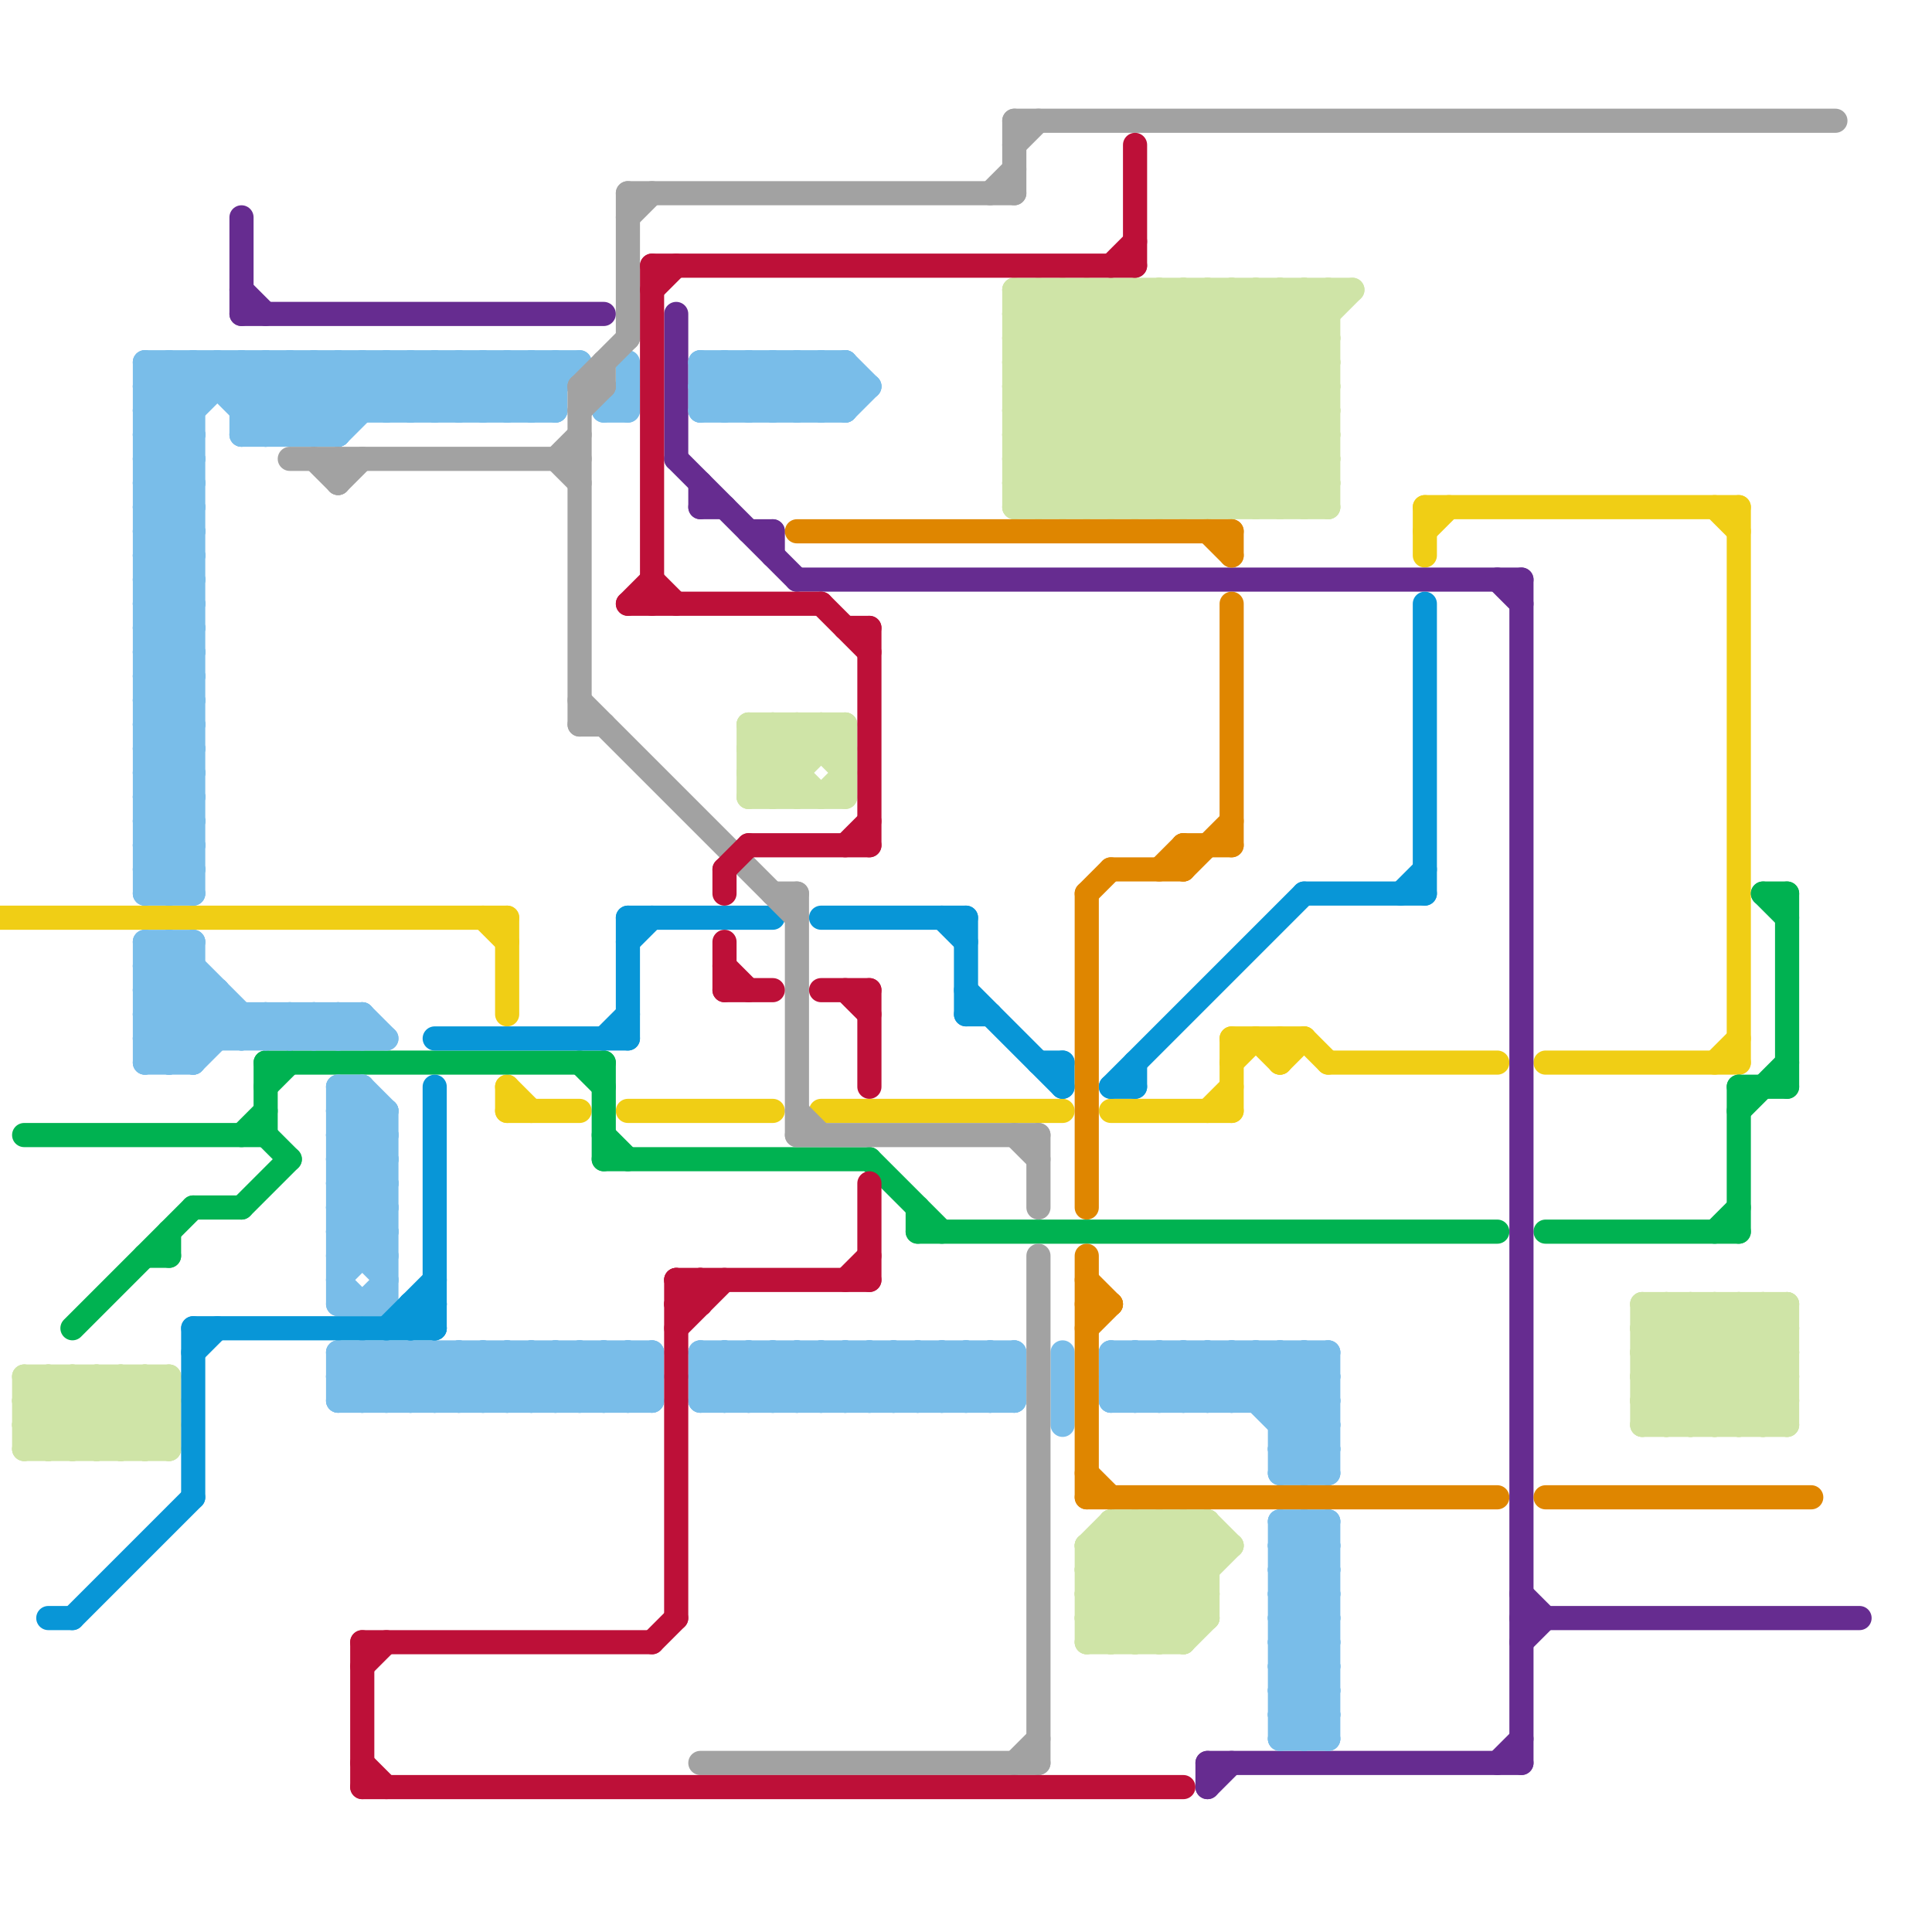 
<svg version="1.1" xmlns="http://www.w3.org/2000/svg" viewBox="0 0 80 80">
<style>line { stroke-width: 1; fill: none; stroke-linecap: round; stroke-linejoin: round; } .c0 { stroke: #f0ce15 } .c1 { stroke: #00b251 } .c2 { stroke: #cfe4a7 } .c3 { stroke: #662c90 } .c4 { stroke: #79bde9 } .c5 { stroke: #0896d7 } .c6 { stroke: #a2a2a2 } .c7 { stroke: #bd1038 } .c8 { stroke: #df8600 }</style><line class="c0" x1="52" y1="43" x2="53" y2="44"/><line class="c0" x1="51" y1="43" x2="54" y2="43"/><line class="c0" x1="71" y1="21" x2="72" y2="22"/><line class="c0" x1="71" y1="44" x2="72" y2="43"/><line class="c0" x1="53" y1="43" x2="53" y2="44"/><line class="c0" x1="20" y1="38" x2="21" y2="39"/><line class="c0" x1="72" y1="21" x2="72" y2="44"/><line class="c0" x1="21" y1="45" x2="21" y2="46"/><line class="c0" x1="64" y1="44" x2="72" y2="44"/><line class="c0" x1="59" y1="21" x2="72" y2="21"/><line class="c0" x1="26" y1="46" x2="32" y2="46"/><line class="c0" x1="34" y1="46" x2="44" y2="46"/><line class="c0" x1="59" y1="22" x2="60" y2="21"/><line class="c0" x1="51" y1="43" x2="51" y2="46"/><line class="c0" x1="21" y1="38" x2="21" y2="42"/><line class="c0" x1="53" y1="44" x2="54" y2="43"/><line class="c0" x1="54" y1="43" x2="55" y2="44"/><line class="c0" x1="21" y1="46" x2="24" y2="46"/><line class="c0" x1="0" y1="38" x2="21" y2="38"/><line class="c0" x1="59" y1="21" x2="59" y2="23"/><line class="c0" x1="50" y1="46" x2="51" y2="45"/><line class="c0" x1="55" y1="44" x2="62" y2="44"/><line class="c0" x1="46" y1="46" x2="51" y2="46"/><line class="c0" x1="21" y1="45" x2="22" y2="46"/><line class="c0" x1="51" y1="44" x2="52" y2="43"/><line class="c1" x1="74" y1="37" x2="74" y2="45"/><line class="c1" x1="6" y1="52" x2="7" y2="52"/><line class="c1" x1="10" y1="50" x2="12" y2="48"/><line class="c1" x1="11" y1="47" x2="12" y2="48"/><line class="c1" x1="24" y1="44" x2="25" y2="45"/><line class="c1" x1="11" y1="44" x2="11" y2="47"/><line class="c1" x1="73" y1="37" x2="74" y2="37"/><line class="c1" x1="3" y1="55" x2="8" y2="50"/><line class="c1" x1="64" y1="51" x2="72" y2="51"/><line class="c1" x1="8" y1="50" x2="10" y2="50"/><line class="c1" x1="25" y1="47" x2="26" y2="48"/><line class="c1" x1="10" y1="47" x2="11" y2="46"/><line class="c1" x1="25" y1="48" x2="36" y2="48"/><line class="c1" x1="25" y1="44" x2="25" y2="48"/><line class="c1" x1="72" y1="46" x2="74" y2="44"/><line class="c1" x1="11" y1="45" x2="12" y2="44"/><line class="c1" x1="71" y1="51" x2="72" y2="50"/><line class="c1" x1="72" y1="45" x2="72" y2="51"/><line class="c1" x1="72" y1="45" x2="74" y2="45"/><line class="c1" x1="11" y1="44" x2="25" y2="44"/><line class="c1" x1="7" y1="51" x2="7" y2="52"/><line class="c1" x1="38" y1="51" x2="62" y2="51"/><line class="c1" x1="38" y1="50" x2="38" y2="51"/><line class="c1" x1="73" y1="37" x2="74" y2="38"/><line class="c1" x1="36" y1="48" x2="39" y2="51"/><line class="c1" x1="1" y1="47" x2="11" y2="47"/><line class="c2" x1="69" y1="54" x2="74" y2="59"/><line class="c2" x1="73" y1="54" x2="74" y2="55"/><line class="c2" x1="42" y1="18" x2="55" y2="18"/><line class="c2" x1="42" y1="18" x2="48" y2="12"/><line class="c2" x1="71" y1="54" x2="74" y2="57"/><line class="c2" x1="68" y1="58" x2="69" y2="59"/><line class="c2" x1="3" y1="60" x2="6" y2="57"/><line class="c2" x1="42" y1="14" x2="49" y2="21"/><line class="c2" x1="1" y1="60" x2="7" y2="60"/><line class="c2" x1="46" y1="12" x2="46" y2="21"/><line class="c2" x1="68" y1="58" x2="74" y2="58"/><line class="c2" x1="48" y1="12" x2="48" y2="21"/><line class="c2" x1="1" y1="59" x2="3" y2="57"/><line class="c2" x1="42" y1="17" x2="46" y2="21"/><line class="c2" x1="6" y1="57" x2="6" y2="60"/><line class="c2" x1="47" y1="63" x2="50" y2="66"/><line class="c2" x1="45" y1="21" x2="54" y2="12"/><line class="c2" x1="45" y1="67" x2="50" y2="67"/><line class="c2" x1="73" y1="59" x2="74" y2="58"/><line class="c2" x1="46" y1="63" x2="50" y2="63"/><line class="c2" x1="45" y1="66" x2="48" y2="63"/><line class="c2" x1="48" y1="68" x2="50" y2="66"/><line class="c2" x1="49" y1="63" x2="50" y2="64"/><line class="c2" x1="45" y1="68" x2="49" y2="68"/><line class="c2" x1="42" y1="20" x2="43" y2="21"/><line class="c2" x1="52" y1="21" x2="55" y2="18"/><line class="c2" x1="43" y1="12" x2="52" y2="21"/><line class="c2" x1="47" y1="12" x2="47" y2="21"/><line class="c2" x1="47" y1="21" x2="56" y2="12"/><line class="c2" x1="53" y1="21" x2="55" y2="19"/><line class="c2" x1="46" y1="63" x2="46" y2="68"/><line class="c2" x1="42" y1="17" x2="55" y2="17"/><line class="c2" x1="1" y1="57" x2="1" y2="60"/><line class="c2" x1="42" y1="19" x2="55" y2="19"/><line class="c2" x1="42" y1="12" x2="51" y2="21"/><line class="c2" x1="31" y1="30" x2="31" y2="33"/><line class="c2" x1="1" y1="57" x2="7" y2="57"/><line class="c2" x1="1" y1="59" x2="7" y2="59"/><line class="c2" x1="42" y1="15" x2="45" y2="12"/><line class="c2" x1="48" y1="21" x2="55" y2="14"/><line class="c2" x1="45" y1="65" x2="48" y2="68"/><line class="c2" x1="68" y1="54" x2="68" y2="59"/><line class="c2" x1="44" y1="12" x2="53" y2="21"/><line class="c2" x1="52" y1="12" x2="55" y2="15"/><line class="c2" x1="68" y1="54" x2="74" y2="54"/><line class="c2" x1="45" y1="65" x2="47" y2="63"/><line class="c2" x1="42" y1="13" x2="43" y2="12"/><line class="c2" x1="2" y1="57" x2="2" y2="60"/><line class="c2" x1="50" y1="12" x2="50" y2="21"/><line class="c2" x1="32" y1="30" x2="32" y2="33"/><line class="c2" x1="71" y1="59" x2="74" y2="56"/><line class="c2" x1="42" y1="19" x2="44" y2="21"/><line class="c2" x1="72" y1="59" x2="74" y2="57"/><line class="c2" x1="45" y1="64" x2="51" y2="64"/><line class="c2" x1="45" y1="67" x2="49" y2="63"/><line class="c2" x1="54" y1="21" x2="55" y2="20"/><line class="c2" x1="52" y1="12" x2="52" y2="21"/><line class="c2" x1="46" y1="12" x2="55" y2="21"/><line class="c2" x1="47" y1="12" x2="55" y2="20"/><line class="c2" x1="49" y1="12" x2="49" y2="21"/><line class="c2" x1="34" y1="30" x2="34" y2="31"/><line class="c2" x1="72" y1="54" x2="72" y2="59"/><line class="c2" x1="42" y1="20" x2="55" y2="20"/><line class="c2" x1="48" y1="63" x2="50" y2="65"/><line class="c2" x1="70" y1="54" x2="70" y2="59"/><line class="c2" x1="4" y1="57" x2="4" y2="60"/><line class="c2" x1="68" y1="57" x2="74" y2="57"/><line class="c2" x1="5" y1="60" x2="7" y2="58"/><line class="c2" x1="68" y1="59" x2="74" y2="59"/><line class="c2" x1="68" y1="56" x2="71" y2="59"/><line class="c2" x1="42" y1="13" x2="50" y2="21"/><line class="c2" x1="45" y1="64" x2="46" y2="63"/><line class="c2" x1="68" y1="55" x2="69" y2="54"/><line class="c2" x1="68" y1="59" x2="73" y2="54"/><line class="c2" x1="51" y1="12" x2="55" y2="16"/><line class="c2" x1="68" y1="55" x2="72" y2="59"/><line class="c2" x1="55" y1="12" x2="55" y2="21"/><line class="c2" x1="4" y1="60" x2="7" y2="57"/><line class="c2" x1="53" y1="12" x2="55" y2="14"/><line class="c2" x1="68" y1="57" x2="71" y2="54"/><line class="c2" x1="51" y1="12" x2="51" y2="21"/><line class="c2" x1="74" y1="54" x2="74" y2="59"/><line class="c2" x1="45" y1="65" x2="50" y2="65"/><line class="c2" x1="54" y1="12" x2="54" y2="21"/><line class="c2" x1="42" y1="17" x2="47" y2="12"/><line class="c2" x1="31" y1="30" x2="35" y2="30"/><line class="c2" x1="69" y1="59" x2="74" y2="54"/><line class="c2" x1="31" y1="33" x2="34" y2="30"/><line class="c2" x1="1" y1="58" x2="2" y2="57"/><line class="c2" x1="50" y1="12" x2="55" y2="17"/><line class="c2" x1="54" y1="12" x2="55" y2="13"/><line class="c2" x1="49" y1="68" x2="50" y2="67"/><line class="c2" x1="42" y1="13" x2="55" y2="13"/><line class="c2" x1="42" y1="15" x2="55" y2="15"/><line class="c2" x1="45" y1="66" x2="47" y2="68"/><line class="c2" x1="46" y1="63" x2="50" y2="67"/><line class="c2" x1="69" y1="54" x2="69" y2="59"/><line class="c2" x1="1" y1="57" x2="4" y2="60"/><line class="c2" x1="42" y1="16" x2="47" y2="21"/><line class="c2" x1="31" y1="30" x2="34" y2="33"/><line class="c2" x1="3" y1="57" x2="3" y2="60"/><line class="c2" x1="2" y1="60" x2="5" y2="57"/><line class="c2" x1="42" y1="16" x2="55" y2="16"/><line class="c2" x1="42" y1="12" x2="56" y2="12"/><line class="c2" x1="48" y1="63" x2="48" y2="68"/><line class="c2" x1="42" y1="15" x2="48" y2="21"/><line class="c2" x1="32" y1="33" x2="35" y2="30"/><line class="c2" x1="42" y1="20" x2="50" y2="12"/><line class="c2" x1="33" y1="30" x2="33" y2="33"/><line class="c2" x1="72" y1="54" x2="74" y2="56"/><line class="c2" x1="31" y1="31" x2="32" y2="30"/><line class="c2" x1="1" y1="58" x2="7" y2="58"/><line class="c2" x1="5" y1="57" x2="5" y2="60"/><line class="c2" x1="68" y1="58" x2="72" y2="54"/><line class="c2" x1="2" y1="57" x2="5" y2="60"/><line class="c2" x1="53" y1="12" x2="53" y2="21"/><line class="c2" x1="70" y1="59" x2="74" y2="55"/><line class="c2" x1="6" y1="57" x2="7" y2="58"/><line class="c2" x1="68" y1="54" x2="73" y2="59"/><line class="c2" x1="35" y1="30" x2="35" y2="33"/><line class="c2" x1="45" y1="64" x2="45" y2="68"/><line class="c2" x1="50" y1="21" x2="55" y2="16"/><line class="c2" x1="49" y1="21" x2="55" y2="15"/><line class="c2" x1="51" y1="21" x2="55" y2="17"/><line class="c2" x1="45" y1="64" x2="49" y2="68"/><line class="c2" x1="42" y1="19" x2="49" y2="12"/><line class="c2" x1="31" y1="31" x2="35" y2="31"/><line class="c2" x1="68" y1="57" x2="70" y2="59"/><line class="c2" x1="31" y1="33" x2="35" y2="33"/><line class="c2" x1="1" y1="58" x2="3" y2="60"/><line class="c2" x1="33" y1="30" x2="35" y2="32"/><line class="c2" x1="45" y1="12" x2="45" y2="21"/><line class="c2" x1="45" y1="68" x2="50" y2="63"/><line class="c2" x1="71" y1="54" x2="71" y2="59"/><line class="c2" x1="42" y1="21" x2="51" y2="12"/><line class="c2" x1="3" y1="57" x2="6" y2="60"/><line class="c2" x1="1" y1="59" x2="2" y2="60"/><line class="c2" x1="5" y1="57" x2="7" y2="59"/><line class="c2" x1="31" y1="31" x2="33" y2="33"/><line class="c2" x1="45" y1="67" x2="46" y2="68"/><line class="c2" x1="31" y1="32" x2="33" y2="30"/><line class="c2" x1="46" y1="64" x2="49" y2="67"/><line class="c2" x1="47" y1="68" x2="51" y2="64"/><line class="c2" x1="6" y1="60" x2="7" y2="59"/><line class="c2" x1="44" y1="12" x2="44" y2="21"/><line class="c2" x1="73" y1="54" x2="73" y2="59"/><line class="c2" x1="44" y1="21" x2="53" y2="12"/><line class="c2" x1="70" y1="54" x2="74" y2="58"/><line class="c2" x1="46" y1="68" x2="50" y2="64"/><line class="c2" x1="68" y1="55" x2="74" y2="55"/><line class="c2" x1="7" y1="57" x2="7" y2="60"/><line class="c2" x1="4" y1="57" x2="7" y2="60"/><line class="c2" x1="42" y1="21" x2="55" y2="21"/><line class="c2" x1="47" y1="63" x2="47" y2="68"/><line class="c2" x1="32" y1="30" x2="33" y2="31"/><line class="c2" x1="31" y1="32" x2="33" y2="32"/><line class="c2" x1="46" y1="21" x2="55" y2="12"/><line class="c2" x1="68" y1="56" x2="74" y2="56"/><line class="c2" x1="34" y1="33" x2="35" y2="32"/><line class="c2" x1="31" y1="32" x2="32" y2="33"/><line class="c2" x1="50" y1="63" x2="51" y2="64"/><line class="c2" x1="49" y1="12" x2="55" y2="18"/><line class="c2" x1="1" y1="60" x2="4" y2="57"/><line class="c2" x1="42" y1="14" x2="44" y2="12"/><line class="c2" x1="43" y1="12" x2="43" y2="21"/><line class="c2" x1="42" y1="18" x2="45" y2="21"/><line class="c2" x1="45" y1="66" x2="50" y2="66"/><line class="c2" x1="42" y1="16" x2="46" y2="12"/><line class="c2" x1="42" y1="12" x2="42" y2="21"/><line class="c2" x1="48" y1="12" x2="55" y2="19"/><line class="c2" x1="50" y1="63" x2="50" y2="67"/><line class="c2" x1="43" y1="21" x2="52" y2="12"/><line class="c2" x1="45" y1="12" x2="54" y2="21"/><line class="c2" x1="68" y1="56" x2="70" y2="54"/><line class="c2" x1="49" y1="63" x2="49" y2="68"/><line class="c2" x1="34" y1="30" x2="35" y2="31"/><line class="c2" x1="42" y1="14" x2="55" y2="14"/><line class="c3" x1="29" y1="20" x2="29" y2="21"/><line class="c3" x1="10" y1="12" x2="11" y2="13"/><line class="c3" x1="50" y1="73" x2="50" y2="74"/><line class="c3" x1="33" y1="24" x2="63" y2="24"/><line class="c3" x1="63" y1="66" x2="64" y2="67"/><line class="c3" x1="62" y1="73" x2="63" y2="72"/><line class="c3" x1="31" y1="22" x2="32" y2="22"/><line class="c3" x1="50" y1="73" x2="63" y2="73"/><line class="c3" x1="50" y1="74" x2="51" y2="73"/><line class="c3" x1="32" y1="22" x2="32" y2="23"/><line class="c3" x1="29" y1="21" x2="30" y2="21"/><line class="c3" x1="10" y1="13" x2="25" y2="13"/><line class="c3" x1="63" y1="68" x2="64" y2="67"/><line class="c3" x1="10" y1="9" x2="10" y2="13"/><line class="c3" x1="28" y1="19" x2="33" y2="24"/><line class="c3" x1="63" y1="24" x2="63" y2="73"/><line class="c3" x1="62" y1="24" x2="63" y2="25"/><line class="c3" x1="63" y1="67" x2="77" y2="67"/><line class="c3" x1="28" y1="13" x2="28" y2="19"/><line class="c4" x1="17" y1="56" x2="17" y2="58"/><line class="c4" x1="22" y1="15" x2="22" y2="17"/><line class="c4" x1="11" y1="42" x2="12" y2="43"/><line class="c4" x1="6" y1="15" x2="24" y2="15"/><line class="c4" x1="31" y1="58" x2="33" y2="56"/><line class="c4" x1="6" y1="28" x2="8" y2="28"/><line class="c4" x1="53" y1="60" x2="55" y2="58"/><line class="c4" x1="12" y1="18" x2="15" y2="15"/><line class="c4" x1="6" y1="20" x2="8" y2="22"/><line class="c4" x1="12" y1="15" x2="14" y2="17"/><line class="c4" x1="34" y1="56" x2="36" y2="58"/><line class="c4" x1="53" y1="70" x2="55" y2="72"/><line class="c4" x1="6" y1="29" x2="8" y2="31"/><line class="c4" x1="25" y1="56" x2="27" y2="58"/><line class="c4" x1="6" y1="31" x2="8" y2="33"/><line class="c4" x1="14" y1="15" x2="16" y2="17"/><line class="c4" x1="36" y1="56" x2="38" y2="58"/><line class="c4" x1="14" y1="46" x2="15" y2="45"/><line class="c4" x1="33" y1="15" x2="33" y2="17"/><line class="c4" x1="31" y1="56" x2="33" y2="58"/><line class="c4" x1="19" y1="56" x2="19" y2="58"/><line class="c4" x1="15" y1="45" x2="16" y2="46"/><line class="c4" x1="49" y1="56" x2="51" y2="58"/><line class="c4" x1="27" y1="56" x2="27" y2="58"/><line class="c4" x1="29" y1="57" x2="30" y2="56"/><line class="c4" x1="26" y1="56" x2="27" y2="57"/><line class="c4" x1="6" y1="39" x2="6" y2="44"/><line class="c4" x1="12" y1="42" x2="13" y2="43"/><line class="c4" x1="29" y1="16" x2="30" y2="17"/><line class="c4" x1="10" y1="17" x2="12" y2="15"/><line class="c4" x1="32" y1="58" x2="34" y2="56"/><line class="c4" x1="14" y1="42" x2="15" y2="43"/><line class="c4" x1="13" y1="15" x2="15" y2="17"/><line class="c4" x1="14" y1="50" x2="16" y2="48"/><line class="c4" x1="14" y1="52" x2="16" y2="50"/><line class="c4" x1="53" y1="60" x2="54" y2="61"/><line class="c4" x1="15" y1="15" x2="17" y2="17"/><line class="c4" x1="53" y1="65" x2="55" y2="63"/><line class="c4" x1="6" y1="25" x2="8" y2="25"/><line class="c4" x1="13" y1="42" x2="13" y2="43"/><line class="c4" x1="14" y1="58" x2="27" y2="58"/><line class="c4" x1="21" y1="58" x2="23" y2="56"/><line class="c4" x1="53" y1="59" x2="55" y2="57"/><line class="c4" x1="6" y1="34" x2="8" y2="34"/><line class="c4" x1="35" y1="15" x2="35" y2="17"/><line class="c4" x1="6" y1="36" x2="8" y2="36"/><line class="c4" x1="38" y1="56" x2="38" y2="58"/><line class="c4" x1="39" y1="56" x2="41" y2="58"/><line class="c4" x1="14" y1="47" x2="15" y2="46"/><line class="c4" x1="21" y1="17" x2="23" y2="15"/><line class="c4" x1="16" y1="58" x2="18" y2="56"/><line class="c4" x1="41" y1="58" x2="42" y2="57"/><line class="c4" x1="15" y1="56" x2="15" y2="58"/><line class="c4" x1="52" y1="58" x2="54" y2="56"/><line class="c4" x1="10" y1="42" x2="10" y2="43"/><line class="c4" x1="6" y1="30" x2="8" y2="28"/><line class="c4" x1="18" y1="58" x2="20" y2="56"/><line class="c4" x1="6" y1="32" x2="8" y2="30"/><line class="c4" x1="10" y1="18" x2="14" y2="18"/><line class="c4" x1="47" y1="58" x2="49" y2="56"/><line class="c4" x1="21" y1="56" x2="23" y2="58"/><line class="c4" x1="6" y1="33" x2="8" y2="33"/><line class="c4" x1="33" y1="56" x2="33" y2="58"/><line class="c4" x1="30" y1="15" x2="32" y2="17"/><line class="c4" x1="16" y1="17" x2="18" y2="15"/><line class="c4" x1="29" y1="15" x2="35" y2="15"/><line class="c4" x1="29" y1="17" x2="35" y2="17"/><line class="c4" x1="46" y1="57" x2="47" y2="58"/><line class="c4" x1="6" y1="30" x2="8" y2="32"/><line class="c4" x1="7" y1="15" x2="7" y2="37"/><line class="c4" x1="6" y1="32" x2="8" y2="34"/><line class="c4" x1="53" y1="64" x2="55" y2="64"/><line class="c4" x1="15" y1="42" x2="16" y2="43"/><line class="c4" x1="18" y1="17" x2="20" y2="15"/><line class="c4" x1="16" y1="15" x2="16" y2="17"/><line class="c4" x1="25" y1="17" x2="26" y2="16"/><line class="c4" x1="40" y1="58" x2="42" y2="56"/><line class="c4" x1="53" y1="56" x2="55" y2="58"/><line class="c4" x1="40" y1="56" x2="40" y2="58"/><line class="c4" x1="29" y1="17" x2="31" y2="15"/><line class="c4" x1="6" y1="35" x2="8" y2="35"/><line class="c4" x1="24" y1="58" x2="26" y2="56"/><line class="c4" x1="53" y1="67" x2="55" y2="65"/><line class="c4" x1="14" y1="49" x2="16" y2="47"/><line class="c4" x1="14" y1="51" x2="16" y2="49"/><line class="c4" x1="31" y1="17" x2="33" y2="15"/><line class="c4" x1="53" y1="58" x2="55" y2="56"/><line class="c4" x1="6" y1="17" x2="8" y2="15"/><line class="c4" x1="8" y1="15" x2="8" y2="37"/><line class="c4" x1="15" y1="45" x2="15" y2="52"/><line class="c4" x1="14" y1="18" x2="17" y2="15"/><line class="c4" x1="6" y1="40" x2="9" y2="43"/><line class="c4" x1="11" y1="18" x2="14" y2="15"/><line class="c4" x1="7" y1="39" x2="11" y2="43"/><line class="c4" x1="12" y1="15" x2="12" y2="18"/><line class="c4" x1="13" y1="18" x2="16" y2="15"/><line class="c4" x1="9" y1="15" x2="12" y2="18"/><line class="c4" x1="33" y1="56" x2="35" y2="58"/><line class="c4" x1="29" y1="15" x2="31" y2="17"/><line class="c4" x1="14" y1="15" x2="14" y2="18"/><line class="c4" x1="53" y1="67" x2="55" y2="69"/><line class="c4" x1="54" y1="63" x2="55" y2="64"/><line class="c4" x1="34" y1="56" x2="34" y2="58"/><line class="c4" x1="13" y1="15" x2="13" y2="18"/><line class="c4" x1="25" y1="56" x2="25" y2="58"/><line class="c4" x1="31" y1="15" x2="33" y2="17"/><line class="c4" x1="49" y1="56" x2="49" y2="58"/><line class="c4" x1="37" y1="58" x2="39" y2="56"/><line class="c4" x1="36" y1="56" x2="36" y2="58"/><line class="c4" x1="30" y1="56" x2="30" y2="58"/><line class="c4" x1="48" y1="58" x2="50" y2="56"/><line class="c4" x1="19" y1="17" x2="21" y2="15"/><line class="c4" x1="34" y1="15" x2="35" y2="16"/><line class="c4" x1="14" y1="58" x2="16" y2="56"/><line class="c4" x1="35" y1="17" x2="36" y2="16"/><line class="c4" x1="6" y1="43" x2="16" y2="43"/><line class="c4" x1="31" y1="56" x2="31" y2="58"/><line class="c4" x1="14" y1="54" x2="16" y2="54"/><line class="c4" x1="19" y1="15" x2="19" y2="17"/><line class="c4" x1="14" y1="46" x2="16" y2="46"/><line class="c4" x1="14" y1="48" x2="16" y2="48"/><line class="c4" x1="53" y1="61" x2="55" y2="61"/><line class="c4" x1="6" y1="37" x2="8" y2="35"/><line class="c4" x1="53" y1="63" x2="55" y2="63"/><line class="c4" x1="6" y1="22" x2="8" y2="22"/><line class="c4" x1="6" y1="16" x2="8" y2="18"/><line class="c4" x1="32" y1="17" x2="34" y2="15"/><line class="c4" x1="23" y1="56" x2="25" y2="58"/><line class="c4" x1="54" y1="63" x2="54" y2="72"/><line class="c4" x1="53" y1="66" x2="55" y2="64"/><line class="c4" x1="6" y1="19" x2="8" y2="21"/><line class="c4" x1="53" y1="68" x2="55" y2="66"/><line class="c4" x1="6" y1="27" x2="8" y2="25"/><line class="c4" x1="33" y1="58" x2="35" y2="56"/><line class="c4" x1="6" y1="44" x2="9" y2="41"/><line class="c4" x1="53" y1="69" x2="55" y2="69"/><line class="c4" x1="54" y1="56" x2="54" y2="61"/><line class="c4" x1="10" y1="17" x2="23" y2="17"/><line class="c4" x1="6" y1="24" x2="8" y2="24"/><line class="c4" x1="15" y1="15" x2="15" y2="17"/><line class="c4" x1="50" y1="56" x2="50" y2="58"/><line class="c4" x1="34" y1="17" x2="35" y2="16"/><line class="c4" x1="6" y1="16" x2="23" y2="16"/><line class="c4" x1="52" y1="56" x2="52" y2="58"/><line class="c4" x1="53" y1="66" x2="55" y2="68"/><line class="c4" x1="39" y1="56" x2="39" y2="58"/><line class="c4" x1="6" y1="27" x2="8" y2="29"/><line class="c4" x1="53" y1="68" x2="55" y2="70"/><line class="c4" x1="51" y1="58" x2="53" y2="56"/><line class="c4" x1="29" y1="58" x2="42" y2="58"/><line class="c4" x1="11" y1="43" x2="12" y2="42"/><line class="c4" x1="7" y1="37" x2="8" y2="36"/><line class="c4" x1="29" y1="56" x2="31" y2="58"/><line class="c4" x1="53" y1="71" x2="55" y2="71"/><line class="c4" x1="9" y1="41" x2="9" y2="43"/><line class="c4" x1="21" y1="56" x2="21" y2="58"/><line class="c4" x1="14" y1="47" x2="16" y2="47"/><line class="c4" x1="24" y1="56" x2="26" y2="58"/><line class="c4" x1="6" y1="21" x2="8" y2="21"/><line class="c4" x1="29" y1="57" x2="42" y2="57"/><line class="c4" x1="8" y1="39" x2="8" y2="44"/><line class="c4" x1="14" y1="56" x2="27" y2="56"/><line class="c4" x1="34" y1="58" x2="36" y2="56"/><line class="c4" x1="14" y1="57" x2="15" y2="58"/><line class="c4" x1="49" y1="58" x2="51" y2="56"/><line class="c4" x1="6" y1="18" x2="8" y2="20"/><line class="c4" x1="6" y1="26" x2="8" y2="24"/><line class="c4" x1="14" y1="56" x2="14" y2="58"/><line class="c4" x1="8" y1="44" x2="10" y2="42"/><line class="c4" x1="10" y1="16" x2="11" y2="15"/><line class="c4" x1="6" y1="19" x2="10" y2="15"/><line class="c4" x1="52" y1="56" x2="55" y2="59"/><line class="c4" x1="54" y1="72" x2="55" y2="71"/><line class="c4" x1="37" y1="56" x2="39" y2="58"/><line class="c4" x1="14" y1="48" x2="16" y2="46"/><line class="c4" x1="6" y1="23" x2="8" y2="23"/><line class="c4" x1="12" y1="43" x2="13" y2="42"/><line class="c4" x1="14" y1="50" x2="16" y2="52"/><line class="c4" x1="14" y1="43" x2="15" y2="42"/><line class="c4" x1="53" y1="65" x2="55" y2="67"/><line class="c4" x1="34" y1="15" x2="34" y2="17"/><line class="c4" x1="6" y1="26" x2="8" y2="28"/><line class="c4" x1="32" y1="56" x2="34" y2="58"/><line class="c4" x1="30" y1="15" x2="30" y2="17"/><line class="c4" x1="6" y1="28" x2="8" y2="26"/><line class="c4" x1="29" y1="15" x2="29" y2="17"/><line class="c4" x1="6" y1="44" x2="8" y2="44"/><line class="c4" x1="6" y1="20" x2="8" y2="20"/><line class="c4" x1="20" y1="58" x2="22" y2="56"/><line class="c4" x1="53" y1="70" x2="55" y2="70"/><line class="c4" x1="6" y1="29" x2="8" y2="29"/><line class="c4" x1="31" y1="15" x2="31" y2="17"/><line class="c4" x1="53" y1="72" x2="55" y2="72"/><line class="c4" x1="6" y1="31" x2="8" y2="31"/><line class="c4" x1="22" y1="58" x2="24" y2="56"/><line class="c4" x1="6" y1="40" x2="7" y2="39"/><line class="c4" x1="21" y1="15" x2="23" y2="17"/><line class="c4" x1="16" y1="56" x2="18" y2="58"/><line class="c4" x1="13" y1="42" x2="14" y2="43"/><line class="c4" x1="6" y1="28" x2="8" y2="30"/><line class="c4" x1="53" y1="60" x2="55" y2="60"/><line class="c4" x1="53" y1="63" x2="53" y2="72"/><line class="c4" x1="46" y1="57" x2="55" y2="57"/><line class="c4" x1="16" y1="46" x2="16" y2="54"/><line class="c4" x1="47" y1="56" x2="49" y2="58"/><line class="c4" x1="18" y1="15" x2="20" y2="17"/><line class="c4" x1="46" y1="56" x2="48" y2="58"/><line class="c4" x1="13" y1="43" x2="14" y2="42"/><line class="c4" x1="53" y1="71" x2="55" y2="69"/><line class="c4" x1="35" y1="58" x2="37" y2="56"/><line class="c4" x1="55" y1="63" x2="55" y2="72"/><line class="c4" x1="26" y1="58" x2="27" y2="57"/><line class="c4" x1="17" y1="58" x2="19" y2="56"/><line class="c4" x1="29" y1="16" x2="30" y2="15"/><line class="c4" x1="14" y1="49" x2="16" y2="51"/><line class="c4" x1="6" y1="43" x2="7" y2="44"/><line class="c4" x1="19" y1="58" x2="21" y2="56"/><line class="c4" x1="14" y1="51" x2="16" y2="53"/><line class="c4" x1="46" y1="58" x2="48" y2="56"/><line class="c4" x1="6" y1="17" x2="8" y2="19"/><line class="c4" x1="6" y1="25" x2="8" y2="23"/><line class="c4" x1="11" y1="42" x2="11" y2="43"/><line class="c4" x1="35" y1="56" x2="37" y2="58"/><line class="c4" x1="6" y1="34" x2="8" y2="32"/><line class="c4" x1="6" y1="36" x2="8" y2="34"/><line class="c4" x1="17" y1="17" x2="19" y2="15"/><line class="c4" x1="29" y1="56" x2="29" y2="58"/><line class="c4" x1="23" y1="56" x2="23" y2="58"/><line class="c4" x1="9" y1="15" x2="9" y2="16"/><line class="c4" x1="29" y1="16" x2="36" y2="16"/><line class="c4" x1="48" y1="56" x2="50" y2="58"/><line class="c4" x1="14" y1="50" x2="16" y2="50"/><line class="c4" x1="14" y1="52" x2="16" y2="52"/><line class="c4" x1="6" y1="25" x2="8" y2="27"/><line class="c4" x1="37" y1="56" x2="37" y2="58"/><line class="c4" x1="6" y1="33" x2="8" y2="31"/><line class="c4" x1="53" y1="59" x2="55" y2="59"/><line class="c4" x1="14" y1="45" x2="14" y2="54"/><line class="c4" x1="24" y1="56" x2="24" y2="58"/><line class="c4" x1="6" y1="34" x2="8" y2="36"/><line class="c4" x1="36" y1="58" x2="38" y2="56"/><line class="c4" x1="46" y1="56" x2="55" y2="56"/><line class="c4" x1="46" y1="58" x2="55" y2="58"/><line class="c4" x1="50" y1="56" x2="55" y2="61"/><line class="c4" x1="41" y1="56" x2="42" y2="57"/><line class="c4" x1="14" y1="53" x2="16" y2="51"/><line class="c4" x1="53" y1="71" x2="54" y2="72"/><line class="c4" x1="6" y1="41" x2="9" y2="41"/><line class="c4" x1="53" y1="70" x2="55" y2="68"/><line class="c4" x1="46" y1="57" x2="47" y2="56"/><line class="c4" x1="6" y1="30" x2="8" y2="30"/><line class="c4" x1="53" y1="72" x2="55" y2="70"/><line class="c4" x1="6" y1="32" x2="8" y2="32"/><line class="c4" x1="25" y1="58" x2="27" y2="56"/><line class="c4" x1="6" y1="15" x2="8" y2="17"/><line class="c4" x1="44" y1="56" x2="44" y2="59"/><line class="c4" x1="42" y1="56" x2="42" y2="58"/><line class="c4" x1="6" y1="39" x2="10" y2="43"/><line class="c4" x1="18" y1="56" x2="20" y2="58"/><line class="c4" x1="6" y1="33" x2="8" y2="35"/><line class="c4" x1="12" y1="42" x2="12" y2="43"/><line class="c4" x1="6" y1="36" x2="7" y2="37"/><line class="c4" x1="10" y1="18" x2="13" y2="15"/><line class="c4" x1="14" y1="42" x2="14" y2="43"/><line class="c4" x1="6" y1="15" x2="6" y2="37"/><line class="c4" x1="6" y1="35" x2="8" y2="33"/><line class="c4" x1="32" y1="15" x2="34" y2="17"/><line class="c4" x1="10" y1="15" x2="10" y2="18"/><line class="c4" x1="54" y1="56" x2="55" y2="57"/><line class="c4" x1="53" y1="64" x2="55" y2="66"/><line class="c4" x1="7" y1="39" x2="7" y2="44"/><line class="c4" x1="20" y1="17" x2="22" y2="15"/><line class="c4" x1="32" y1="56" x2="32" y2="58"/><line class="c4" x1="22" y1="17" x2="24" y2="15"/><line class="c4" x1="26" y1="56" x2="26" y2="58"/><line class="c4" x1="6" y1="35" x2="8" y2="37"/><line class="c4" x1="53" y1="67" x2="55" y2="67"/><line class="c4" x1="54" y1="61" x2="55" y2="60"/><line class="c4" x1="14" y1="49" x2="16" y2="49"/><line class="c4" x1="39" y1="58" x2="41" y2="56"/><line class="c4" x1="14" y1="51" x2="16" y2="51"/><line class="c4" x1="6" y1="17" x2="8" y2="17"/><line class="c4" x1="22" y1="15" x2="23" y2="16"/><line class="c4" x1="20" y1="15" x2="22" y2="17"/><line class="c4" x1="6" y1="18" x2="9" y2="15"/><line class="c4" x1="17" y1="56" x2="19" y2="58"/><line class="c4" x1="21" y1="15" x2="21" y2="17"/><line class="c4" x1="16" y1="56" x2="16" y2="58"/><line class="c4" x1="33" y1="17" x2="35" y2="15"/><line class="c4" x1="14" y1="53" x2="15" y2="54"/><line class="c4" x1="7" y1="15" x2="8" y2="16"/><line class="c4" x1="19" y1="56" x2="21" y2="58"/><line class="c4" x1="15" y1="54" x2="16" y2="53"/><line class="c4" x1="53" y1="61" x2="55" y2="59"/><line class="c4" x1="20" y1="56" x2="20" y2="58"/><line class="c4" x1="6" y1="22" x2="8" y2="20"/><line class="c4" x1="15" y1="42" x2="15" y2="43"/><line class="c4" x1="29" y1="58" x2="31" y2="56"/><line class="c4" x1="23" y1="58" x2="25" y2="56"/><line class="c4" x1="22" y1="56" x2="22" y2="58"/><line class="c4" x1="30" y1="17" x2="32" y2="15"/><line class="c4" x1="8" y1="15" x2="11" y2="18"/><line class="c4" x1="25" y1="17" x2="26" y2="17"/><line class="c4" x1="47" y1="56" x2="47" y2="58"/><line class="c4" x1="35" y1="15" x2="36" y2="16"/><line class="c4" x1="33" y1="15" x2="35" y2="17"/><line class="c4" x1="6" y1="19" x2="8" y2="19"/><line class="c4" x1="10" y1="15" x2="13" y2="18"/><line class="c4" x1="6" y1="41" x2="8" y2="39"/><line class="c4" x1="7" y1="44" x2="9" y2="42"/><line class="c4" x1="6" y1="43" x2="8" y2="41"/><line class="c4" x1="14" y1="46" x2="16" y2="48"/><line class="c4" x1="11" y1="15" x2="11" y2="18"/><line class="c4" x1="14" y1="56" x2="16" y2="58"/><line class="c4" x1="14" y1="48" x2="16" y2="50"/><line class="c4" x1="48" y1="56" x2="48" y2="58"/><line class="c4" x1="6" y1="37" x2="8" y2="37"/><line class="c4" x1="53" y1="69" x2="55" y2="67"/><line class="c4" x1="53" y1="63" x2="55" y2="65"/><line class="c4" x1="6" y1="22" x2="8" y2="24"/><line class="c4" x1="6" y1="24" x2="8" y2="22"/><line class="c4" x1="6" y1="40" x2="8" y2="40"/><line class="c4" x1="35" y1="56" x2="35" y2="58"/><line class="c4" x1="23" y1="15" x2="23" y2="17"/><line class="c4" x1="53" y1="66" x2="55" y2="66"/><line class="c4" x1="6" y1="42" x2="8" y2="40"/><line class="c4" x1="53" y1="68" x2="55" y2="68"/><line class="c4" x1="6" y1="27" x2="8" y2="27"/><line class="c4" x1="6" y1="41" x2="8" y2="43"/><line class="c4" x1="20" y1="56" x2="22" y2="58"/><line class="c4" x1="18" y1="15" x2="18" y2="17"/><line class="c4" x1="46" y1="56" x2="46" y2="58"/><line class="c4" x1="15" y1="58" x2="17" y2="56"/><line class="c4" x1="53" y1="69" x2="55" y2="71"/><line class="c4" x1="53" y1="64" x2="54" y2="63"/><line class="c4" x1="22" y1="56" x2="24" y2="58"/><line class="c4" x1="6" y1="39" x2="8" y2="39"/><line class="c4" x1="6" y1="24" x2="8" y2="26"/><line class="c4" x1="16" y1="15" x2="18" y2="17"/><line class="c4" x1="6" y1="21" x2="8" y2="19"/><line class="c4" x1="38" y1="56" x2="40" y2="58"/><line class="c4" x1="6" y1="42" x2="8" y2="44"/><line class="c4" x1="53" y1="56" x2="53" y2="61"/><line class="c4" x1="17" y1="15" x2="17" y2="17"/><line class="c4" x1="40" y1="56" x2="42" y2="58"/><line class="c4" x1="14" y1="57" x2="15" y2="56"/><line class="c4" x1="6" y1="16" x2="7" y2="15"/><line class="c4" x1="15" y1="56" x2="17" y2="58"/><line class="c4" x1="55" y1="56" x2="55" y2="61"/><line class="c4" x1="41" y1="56" x2="41" y2="58"/><line class="c4" x1="14" y1="57" x2="27" y2="57"/><line class="c4" x1="11" y1="15" x2="14" y2="18"/><line class="c4" x1="6" y1="18" x2="8" y2="18"/><line class="c4" x1="51" y1="56" x2="51" y2="58"/><line class="c4" x1="50" y1="58" x2="52" y2="56"/><line class="c4" x1="29" y1="56" x2="42" y2="56"/><line class="c4" x1="30" y1="58" x2="32" y2="56"/><line class="c4" x1="14" y1="45" x2="16" y2="47"/><line class="c4" x1="29" y1="57" x2="30" y2="58"/><line class="c4" x1="14" y1="47" x2="16" y2="49"/><line class="c4" x1="10" y1="43" x2="11" y2="42"/><line class="c4" x1="6" y1="21" x2="8" y2="23"/><line class="c4" x1="32" y1="15" x2="32" y2="17"/><line class="c4" x1="26" y1="15" x2="26" y2="17"/><line class="c4" x1="51" y1="56" x2="55" y2="60"/><line class="c4" x1="6" y1="23" x2="8" y2="21"/><line class="c4" x1="53" y1="65" x2="55" y2="65"/><line class="c4" x1="6" y1="26" x2="8" y2="26"/><line class="c4" x1="30" y1="56" x2="32" y2="58"/><line class="c4" x1="38" y1="58" x2="40" y2="56"/><line class="c4" x1="17" y1="15" x2="19" y2="17"/><line class="c4" x1="6" y1="20" x2="8" y2="18"/><line class="c4" x1="19" y1="15" x2="21" y2="17"/><line class="c4" x1="6" y1="29" x2="8" y2="27"/><line class="c4" x1="6" y1="23" x2="8" y2="25"/><line class="c4" x1="6" y1="31" x2="8" y2="29"/><line class="c4" x1="6" y1="42" x2="15" y2="42"/><line class="c4" x1="18" y1="56" x2="18" y2="58"/><line class="c4" x1="20" y1="15" x2="20" y2="17"/><line class="c4" x1="14" y1="45" x2="15" y2="45"/><line class="c5" x1="18" y1="45" x2="18" y2="55"/><line class="c5" x1="40" y1="38" x2="40" y2="42"/><line class="c5" x1="2" y1="67" x2="3" y2="67"/><line class="c5" x1="43" y1="44" x2="44" y2="44"/><line class="c5" x1="18" y1="43" x2="26" y2="43"/><line class="c5" x1="3" y1="67" x2="8" y2="62"/><line class="c5" x1="26" y1="39" x2="27" y2="38"/><line class="c5" x1="17" y1="54" x2="18" y2="55"/><line class="c5" x1="46" y1="45" x2="47" y2="45"/><line class="c5" x1="8" y1="55" x2="18" y2="55"/><line class="c5" x1="16" y1="55" x2="18" y2="53"/><line class="c5" x1="39" y1="38" x2="40" y2="39"/><line class="c5" x1="25" y1="43" x2="26" y2="42"/><line class="c5" x1="8" y1="56" x2="9" y2="55"/><line class="c5" x1="40" y1="42" x2="41" y2="42"/><line class="c5" x1="54" y1="37" x2="59" y2="37"/><line class="c5" x1="58" y1="37" x2="59" y2="36"/><line class="c5" x1="34" y1="38" x2="40" y2="38"/><line class="c5" x1="17" y1="54" x2="18" y2="54"/><line class="c5" x1="8" y1="55" x2="8" y2="62"/><line class="c5" x1="46" y1="45" x2="54" y2="37"/><line class="c5" x1="17" y1="54" x2="17" y2="55"/><line class="c5" x1="59" y1="25" x2="59" y2="37"/><line class="c5" x1="17" y1="55" x2="18" y2="54"/><line class="c5" x1="47" y1="44" x2="47" y2="45"/><line class="c5" x1="26" y1="38" x2="26" y2="43"/><line class="c5" x1="44" y1="44" x2="44" y2="45"/><line class="c5" x1="26" y1="38" x2="32" y2="38"/><line class="c5" x1="40" y1="41" x2="44" y2="45"/><line class="c6" x1="24" y1="16" x2="26" y2="14"/><line class="c6" x1="12" y1="19" x2="24" y2="19"/><line class="c6" x1="43" y1="52" x2="43" y2="73"/><line class="c6" x1="42" y1="5" x2="76" y2="5"/><line class="c6" x1="43" y1="47" x2="43" y2="50"/><line class="c6" x1="26" y1="8" x2="42" y2="8"/><line class="c6" x1="24" y1="17" x2="25" y2="16"/><line class="c6" x1="26" y1="8" x2="26" y2="14"/><line class="c6" x1="14" y1="19" x2="14" y2="20"/><line class="c6" x1="33" y1="37" x2="33" y2="47"/><line class="c6" x1="14" y1="20" x2="15" y2="19"/><line class="c6" x1="29" y1="73" x2="43" y2="73"/><line class="c6" x1="42" y1="5" x2="42" y2="8"/><line class="c6" x1="41" y1="8" x2="42" y2="7"/><line class="c6" x1="26" y1="9" x2="27" y2="8"/><line class="c6" x1="42" y1="73" x2="43" y2="72"/><line class="c6" x1="25" y1="15" x2="25" y2="16"/><line class="c6" x1="23" y1="19" x2="24" y2="18"/><line class="c6" x1="42" y1="47" x2="43" y2="48"/><line class="c6" x1="24" y1="16" x2="24" y2="30"/><line class="c6" x1="24" y1="16" x2="25" y2="16"/><line class="c6" x1="24" y1="29" x2="33" y2="38"/><line class="c6" x1="42" y1="6" x2="43" y2="5"/><line class="c6" x1="33" y1="47" x2="43" y2="47"/><line class="c6" x1="24" y1="30" x2="25" y2="30"/><line class="c6" x1="33" y1="46" x2="34" y2="47"/><line class="c6" x1="23" y1="19" x2="24" y2="20"/><line class="c6" x1="32" y1="37" x2="33" y2="37"/><line class="c6" x1="13" y1="19" x2="14" y2="20"/><line class="c7" x1="36" y1="49" x2="36" y2="53"/><line class="c7" x1="26" y1="25" x2="34" y2="25"/><line class="c7" x1="35" y1="53" x2="36" y2="52"/><line class="c7" x1="27" y1="12" x2="28" y2="11"/><line class="c7" x1="28" y1="53" x2="29" y2="54"/><line class="c7" x1="28" y1="53" x2="28" y2="67"/><line class="c7" x1="34" y1="41" x2="36" y2="41"/><line class="c7" x1="28" y1="53" x2="36" y2="53"/><line class="c7" x1="27" y1="68" x2="28" y2="67"/><line class="c7" x1="15" y1="73" x2="16" y2="74"/><line class="c7" x1="35" y1="41" x2="36" y2="42"/><line class="c7" x1="15" y1="68" x2="15" y2="74"/><line class="c7" x1="47" y1="6" x2="47" y2="11"/><line class="c7" x1="34" y1="25" x2="36" y2="27"/><line class="c7" x1="30" y1="39" x2="30" y2="41"/><line class="c7" x1="15" y1="69" x2="16" y2="68"/><line class="c7" x1="27" y1="11" x2="27" y2="25"/><line class="c7" x1="28" y1="54" x2="29" y2="53"/><line class="c7" x1="36" y1="26" x2="36" y2="35"/><line class="c7" x1="26" y1="25" x2="27" y2="24"/><line class="c7" x1="30" y1="36" x2="30" y2="37"/><line class="c7" x1="31" y1="35" x2="36" y2="35"/><line class="c7" x1="27" y1="24" x2="28" y2="25"/><line class="c7" x1="35" y1="26" x2="36" y2="26"/><line class="c7" x1="15" y1="68" x2="27" y2="68"/><line class="c7" x1="46" y1="11" x2="47" y2="10"/><line class="c7" x1="30" y1="40" x2="31" y2="41"/><line class="c7" x1="27" y1="11" x2="47" y2="11"/><line class="c7" x1="15" y1="74" x2="49" y2="74"/><line class="c7" x1="29" y1="53" x2="29" y2="54"/><line class="c7" x1="35" y1="35" x2="36" y2="34"/><line class="c7" x1="30" y1="36" x2="31" y2="35"/><line class="c7" x1="30" y1="41" x2="32" y2="41"/><line class="c7" x1="28" y1="55" x2="30" y2="53"/><line class="c7" x1="36" y1="41" x2="36" y2="45"/><line class="c7" x1="28" y1="54" x2="29" y2="54"/><line class="c8" x1="45" y1="54" x2="46" y2="54"/><line class="c8" x1="45" y1="37" x2="45" y2="50"/><line class="c8" x1="49" y1="35" x2="51" y2="35"/><line class="c8" x1="45" y1="55" x2="46" y2="54"/><line class="c8" x1="45" y1="52" x2="45" y2="62"/><line class="c8" x1="51" y1="22" x2="51" y2="23"/><line class="c8" x1="48" y1="36" x2="49" y2="35"/><line class="c8" x1="46" y1="36" x2="49" y2="36"/><line class="c8" x1="49" y1="35" x2="49" y2="36"/><line class="c8" x1="50" y1="22" x2="51" y2="23"/><line class="c8" x1="64" y1="62" x2="75" y2="62"/><line class="c8" x1="45" y1="37" x2="46" y2="36"/><line class="c8" x1="51" y1="25" x2="51" y2="35"/><line class="c8" x1="33" y1="22" x2="51" y2="22"/><line class="c8" x1="49" y1="36" x2="51" y2="34"/><line class="c8" x1="45" y1="61" x2="46" y2="62"/><line class="c8" x1="45" y1="62" x2="62" y2="62"/><line class="c8" x1="45" y1="53" x2="46" y2="54"/>


</svg>

